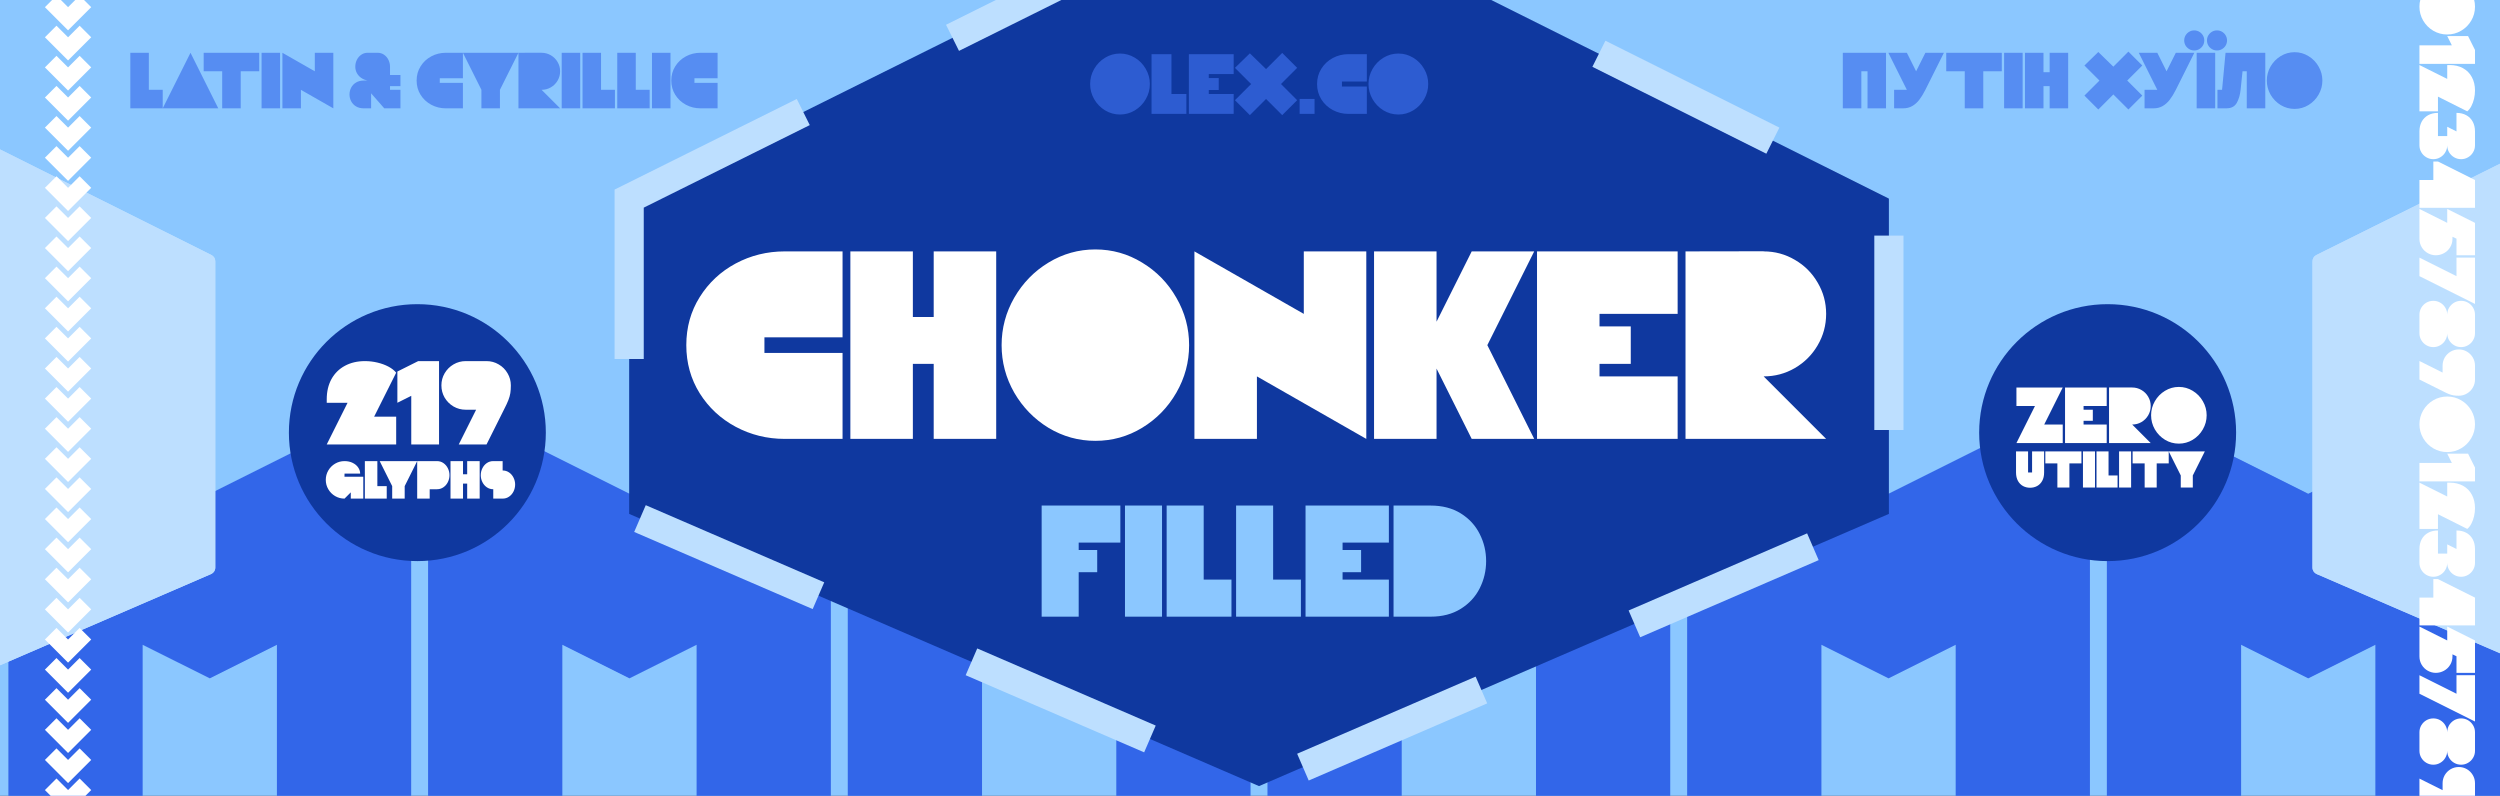 <svg width="1800" height="573" viewBox="0 0 1800 573" fill="none" xmlns="http://www.w3.org/2000/svg">
<rect x="0" y="0" width="1800" height="573" fill="#333333" stroke="none"/>
<g clip-path="url(#clip0_902_47)">
<rect width="1800" height="573" fill="#8BC7FF"/>
<path d="M296.042 573H199.375V464.25L151.042 488.417L102.708 464.25V573H6.042V283L151.042 355.5L296.042 283V573Z" fill="#3266E9"/>
<path d="M598.219 573H501.553V464.25L453.219 488.417L404.886 464.25V573H308.219V283L453.219 355.5L598.219 283V573Z" fill="#3266E9"/>
<path d="M900.397 573H803.73V464.25L755.397 488.417L707.064 464.25V573H610.397V283L755.397 355.5L900.397 283V573Z" fill="#3266E9"/>
<path d="M1202.57 573H1105.91V464.25L1057.57 488.417L1009.24 464.25V573H912.575V283L1057.57 355.5L1202.57 283V573Z" fill="#3266E9"/>
<path d="M1504.75 573H1408.09V464.25L1359.75 488.417L1311.42 464.25V573H1214.75V283L1359.75 355.5L1504.75 283V573Z" fill="#3266E9"/>
<path d="M1806.93 573H1710.26V464.25L1661.93 488.417L1613.6 464.25V573H1516.93V283L1661.93 355.5L1806.93 283V573Z" fill="#3266E9"/>
<path d="M453 143L907.5 -83L1360 143V370L906.5 566L453 370V143Z" fill="#0F389F" stroke="#BDDFFF" stroke-width="21" stroke-dasharray="140 120"/>
<path d="M749.987 364H806.654V390.667H776.654V396H789.987V412H776.654V444H749.987V364ZM809.987 364H836.654V444H809.987V364ZM839.987 364H866.654V417.333H886.654V444H839.987V364ZM889.987 364H916.654V417.333H936.654V444H889.987V364ZM939.987 364H999.987V390.667H966.654V396H979.987V412H966.654V417.333H999.987V444H939.987V364ZM1030.01 364C1038.49 364 1045.75 365.889 1051.79 369.667C1057.83 373.444 1062.36 378.389 1065.4 384.5C1068.48 390.574 1070.01 397.074 1070.01 404C1070.01 410.926 1068.48 417.444 1065.4 423.556C1062.36 429.63 1057.83 434.556 1051.79 438.333C1045.75 442.111 1038.49 444 1030.01 444H1003.35V364H1030.01Z" fill="#8BC7FF"/>
<path d="M806.396 82.448C802.534 82.448 798.95 81.453 795.646 79.462C792.361 77.451 789.743 74.764 787.792 71.399C785.861 68.015 784.896 64.382 784.896 60.5C784.896 56.618 785.861 52.995 787.792 49.631C789.743 46.246 792.361 43.559 795.646 41.568C798.95 39.557 802.534 38.552 806.396 38.552C810.258 38.552 813.831 39.557 817.116 41.568C820.421 43.559 823.038 46.246 824.969 49.631C826.92 52.995 827.896 56.618 827.896 60.5C827.896 64.382 826.92 68.015 824.969 71.399C823.038 74.764 820.421 77.451 817.116 79.462C813.831 81.453 810.258 82.448 806.396 82.448ZM829.114 39H843.447V67.667H854.197V82H829.114V39ZM855.989 39H888.239V53.333H870.322V56.2H877.489V64.8H870.322V67.667H888.239V82H855.989V39ZM889.162 72.146L900.808 60.5L889.162 48.854L899.912 38.403L911.558 49.75L923.204 38.104L933.954 48.854L922.308 60.5L933.954 72.146L923.204 82.896L911.558 71.25L899.912 82.896L889.162 72.146ZM935.732 71.25H946.482V82H935.732V71.25ZM970.862 82C966.821 82 963.069 81.074 959.605 79.223C956.161 77.371 953.414 74.813 951.363 71.549C949.313 68.264 948.287 64.581 948.287 60.5C948.287 56.419 949.313 52.746 951.363 49.481C953.414 46.197 956.161 43.629 959.605 41.777C963.069 39.926 966.821 39 970.862 39H984.121V58.708H970.474H966.204V62.292H984.121V82H970.862ZM1006.82 82.448C1002.96 82.448 999.379 81.453 996.075 79.462C992.79 77.451 990.172 74.764 988.221 71.399C986.29 68.015 985.325 64.382 985.325 60.5C985.325 56.618 986.29 52.995 988.221 49.631C990.172 46.246 992.79 43.559 996.075 41.568C999.379 39.557 1002.96 38.552 1006.82 38.552C1010.69 38.552 1014.26 39.557 1017.54 41.568C1020.85 43.559 1023.47 46.246 1025.4 49.631C1027.35 52.995 1028.32 56.618 1028.32 60.5C1028.32 64.382 1027.35 68.015 1025.4 71.399C1023.47 74.764 1020.85 77.451 1017.54 79.462C1014.26 81.453 1010.69 82.448 1006.82 82.448Z" fill="#2D5CD1"/>
<path d="M1665 188.098C1665 186.2 1666.07 184.466 1667.77 183.621L2117.27 -39.891C2118.67 -40.589 2120.33 -40.588 2121.73 -39.887L2569.23 183.619C2570.93 184.465 2572 186.197 2572 188.092V408.714C2572 410.709 2570.81 412.512 2568.98 413.304L2120.48 607.143C2119.22 607.69 2117.78 607.69 2116.52 607.143L1668.02 413.304C1666.19 412.512 1665 410.709 1665 408.714V188.098Z" fill="#BDDFFF"/>
<path d="M1665 188.098C1665 186.2 1666.07 184.466 1667.77 183.621L2117.27 -39.891C2118.67 -40.589 2120.33 -40.588 2121.73 -39.887L2569.23 183.619C2570.93 184.465 2572 186.197 2572 188.092V408.714C2572 410.709 2570.81 412.512 2568.98 413.304L2120.48 607.143C2119.22 607.69 2117.78 607.69 2116.52 607.143L1668.02 413.304C1666.19 412.512 1665 410.709 1665 408.714V188.098Z" fill="#BDDFFF"/>
<path d="M-752 188.098C-752 186.2 -750.926 184.466 -749.226 183.621L-299.731 -39.891C-298.326 -40.589 -296.675 -40.588 -295.271 -39.887L152.234 183.619C153.929 184.465 155 186.197 155 188.092V408.714C155 410.709 153.815 412.512 151.984 413.304L-296.516 607.143C-297.782 607.69 -299.218 607.69 -300.484 607.143L-748.984 413.304C-750.815 412.512 -752 410.709 -752 408.714V188.098Z" fill="#BDDFFF"/>
<path d="M-752 188.098C-752 186.2 -750.926 184.466 -749.226 183.621L-299.731 -39.891C-298.326 -40.589 -296.675 -40.588 -295.271 -39.887L152.234 183.619C153.929 184.465 155 186.197 155 188.092V408.714C155 410.709 153.815 412.512 151.984 413.304L-296.516 607.143C-297.782 607.69 -299.218 607.69 -300.484 607.143L-748.984 413.304C-750.815 412.512 -752 410.709 -752 408.714V188.098Z" fill="#BDDFFF"/>
<path d="M565.014 316C552.326 316 540.545 313.094 529.67 307.281C518.857 301.469 510.232 293.437 503.795 283.187C497.357 272.875 494.139 261.312 494.139 248.5C494.139 235.688 497.357 224.156 503.795 213.906C510.232 203.594 518.857 195.531 529.67 189.719C540.545 183.906 552.326 181 565.014 181H606.639V242.875H563.795H550.389V254.125H606.639V316H565.014ZM612.264 181H657.264V228.25H672.264V181H717.264V316H672.264V262H657.264V316H612.264V181ZM788.66 317.406C776.535 317.406 765.285 314.281 754.91 308.031C744.598 301.719 736.379 293.281 730.254 282.719C724.191 272.094 721.16 260.687 721.16 248.5C721.16 236.312 724.191 224.937 730.254 214.375C736.379 203.75 744.598 195.312 754.91 189.062C765.285 182.75 776.535 179.594 788.66 179.594C800.785 179.594 812.004 182.75 822.316 189.062C832.691 195.312 840.91 203.75 846.973 214.375C853.098 224.937 856.16 236.312 856.16 248.5C856.16 260.687 853.098 272.094 846.973 282.719C840.91 293.281 832.691 301.719 822.316 308.031C812.004 314.281 800.785 317.406 788.66 317.406ZM859.983 181L938.733 226V181H983.733V316L904.983 271V316H859.983V181ZM989.314 181H1034.31V231.625L1059.63 181H1104.63L1070.88 248.5L1104.63 316H1059.63L1034.31 265.375V316H989.314V181ZM1106.65 181H1207.9V226H1151.65V235H1174.15V262H1151.65V271H1207.9V316H1106.65V181ZM1213.57 181L1269.82 180.906V181C1277.94 181 1285.44 183.031 1292.32 187.094C1299.25 191.094 1304.72 196.562 1308.72 203.5C1312.79 210.375 1314.82 217.875 1314.82 226C1314.82 234.125 1312.79 241.656 1308.72 248.594C1304.72 255.469 1299.25 260.937 1292.32 265C1285.44 269 1277.94 271 1269.82 271L1314.82 316H1213.57V181Z" fill="white"/>
<circle cx="1517.5" cy="311.5" r="92.5" fill="#0F389F"/>
<path d="M1465.17 292.333H1451.83V279H1485.17L1471.83 305.667H1485.17V319H1451.83L1465.17 292.333ZM1486.83 279H1516.83V292.333H1500.17V295H1506.83V303H1500.17V305.667H1516.83V319H1486.83V279ZM1518.51 279L1535.18 278.972V279C1537.59 279 1539.81 279.602 1541.85 280.806C1543.9 281.991 1545.52 283.611 1546.71 285.667C1547.91 287.704 1548.51 289.926 1548.51 292.333C1548.51 294.741 1547.91 296.972 1546.71 299.028C1545.52 301.065 1543.9 302.685 1541.85 303.889C1539.81 305.074 1537.59 305.667 1535.18 305.667L1548.51 319H1518.51V279ZM1568.79 319.417C1565.19 319.417 1561.86 318.491 1558.79 316.639C1555.73 314.769 1553.3 312.269 1551.48 309.139C1549.68 305.991 1548.79 302.611 1548.79 299C1548.79 295.389 1549.68 292.019 1551.48 288.889C1553.3 285.741 1555.73 283.241 1558.79 281.389C1561.86 279.519 1565.19 278.583 1568.79 278.583C1572.38 278.583 1575.7 279.519 1578.76 281.389C1581.83 283.241 1584.27 285.741 1586.06 288.889C1587.88 292.019 1588.79 295.389 1588.79 299C1588.79 302.611 1587.88 305.991 1586.06 309.139C1584.27 312.269 1581.83 314.769 1578.76 316.639C1575.7 318.491 1572.38 319.417 1568.79 319.417Z" fill="white"/>
<path d="M1461.65 351.181C1459.81 351.181 1458.12 350.771 1456.58 349.953C1455.05 349.122 1453.83 347.882 1452.91 346.233C1452 344.572 1451.54 342.55 1451.54 340.167V325H1460.21V340.167H1461.65H1463.1V325H1471.76V340.167C1471.76 342.55 1471.31 344.572 1470.39 346.233C1469.48 347.882 1468.25 349.122 1466.71 349.953C1465.18 350.771 1463.49 351.181 1461.65 351.181ZM1481.31 333.667H1472.64V325H1498.64V333.667H1489.97V351H1481.31V333.667ZM1499.73 325H1508.4V351H1499.73V325ZM1509.48 325H1518.15V342.333H1524.65V351H1509.48V325ZM1525.73 325H1534.4V351H1525.73V325ZM1544.15 333.667H1535.48V325H1561.48V333.667H1552.82V351H1544.15V333.667ZM1570.15 342.333L1561.48 325H1587.48L1578.82 342.333V351H1570.15V342.333Z" fill="white"/>
<circle cx="300.5" cy="311.5" r="92.5" fill="#0F389F"/>
<path d="M250.25 290H235.25V287.5C235.25 281.917 236.389 277.056 238.667 272.917C240.972 268.778 244.194 265.597 248.333 263.375C252.5 261.125 257.306 260 262.75 260C265.778 260 268.764 260.347 271.708 261.042C274.653 261.736 277.306 262.708 279.667 263.958C282.028 265.208 283.889 266.667 285.25 268.333L269.375 300H285.25V320H235.25L250.25 290ZM296.109 285L286.109 290V267.5L301.109 260H316.109V320H296.109V285ZM342.809 295H335.309C332.142 295 329.211 294.222 326.517 292.667C323.85 291.083 321.725 288.958 320.142 286.292C318.586 283.597 317.809 280.667 317.809 277.5C317.809 274.333 318.586 271.417 320.142 268.75C321.725 266.056 323.85 263.931 326.517 262.375C329.211 260.792 332.142 260 335.309 260H350.309C353.475 260 356.392 260.792 359.059 262.375C361.753 263.931 363.878 266.056 365.434 268.75C367.017 271.417 367.809 274.333 367.809 277.5C367.809 279.667 367.684 281.528 367.434 283.083C367.184 284.639 366.711 286.319 366.017 288.125C365.322 289.903 364.253 292.194 362.809 295L350.309 320H330.309L342.809 295Z" fill="white"/>
<path d="M248.063 359C245.613 359 243.356 358.394 241.294 357.181C239.231 355.969 237.594 354.331 236.381 352.269C235.169 350.206 234.563 347.95 234.563 345.5C234.563 343.05 235.169 340.794 236.381 338.731C237.594 336.669 239.231 335.031 241.294 333.819C243.356 332.606 245.613 332 248.063 332C250.313 332 252.288 332.431 253.987 333.294C255.7 334.144 257.013 335.262 257.925 336.65C258.85 338.025 259.312 339.475 259.312 341H248.063L248.025 343.25H261.563V359H252.562V354.5L248.063 359ZM262.696 332H271.696V350H278.446V359H262.696V332ZM282.375 350L273.375 332H300.375L291.375 350V359H282.375V350ZM309.375 359H300.375V332H314.625C316.363 332 317.913 332.475 319.275 333.425C320.65 334.375 321.719 335.631 322.481 337.194C323.244 338.744 323.625 340.387 323.625 342.125C323.625 343.862 323.244 345.512 322.481 347.075C321.719 348.625 320.65 349.875 319.275 350.825C317.913 351.775 316.363 352.25 314.625 352.25H309.375V359ZM324.369 332H333.369V341.45H336.369V332H345.369V359H336.369V348.2H333.369V359H324.369V332ZM355.148 352.25C353.411 352.25 351.855 351.775 350.48 350.825C349.117 349.875 348.055 348.625 347.292 347.075C346.53 345.512 346.148 343.862 346.148 342.125C346.148 340.387 346.53 338.744 347.292 337.194C348.055 335.631 349.117 334.375 350.48 333.425C351.855 332.475 353.411 332 355.148 332H361.898V338.75C363.636 338.75 365.186 339.225 366.548 340.175C367.923 341.125 368.992 342.381 369.755 343.944C370.517 345.494 370.898 347.137 370.898 348.875C370.898 350.613 370.517 352.263 369.755 353.825C368.992 355.375 367.923 356.625 366.548 357.575C365.186 358.525 363.636 359 361.898 359H355.148V352.25Z" fill="white"/>
<path d="M93.833 38H107.167V64.667H117.167V78H93.833V38ZM137.154 38L157.154 78H117.154L137.154 38ZM159.979 51.333H146.646V38H186.646V51.333H173.312V78H159.979V51.333ZM188.326 38H201.659V78H188.326V38ZM203.326 38L226.659 51.333V38H239.992V78L216.659 64.667V78H203.326V38ZM261.896 78C259.748 78 257.896 77.537 256.34 76.611C254.803 75.667 253.637 74.435 252.84 72.917C252.044 71.398 251.646 69.759 251.646 68C251.646 66.241 252.044 64.602 252.84 63.083C253.637 61.565 254.803 60.343 256.34 59.417C257.896 58.472 259.748 58 261.896 58H264.701C262.961 57.648 261.414 57.009 260.063 56.083C258.729 55.139 257.683 53.972 256.924 52.583C256.183 51.194 255.812 49.667 255.812 48C255.812 46.278 256.183 44.648 256.924 43.111C257.683 41.574 258.738 40.343 260.09 39.417C261.442 38.472 262.979 38 264.701 38H271.924C273.646 38 275.183 38.472 276.535 39.417C277.887 40.343 278.933 41.574 279.674 43.111C280.433 44.648 280.812 46.278 280.812 48V54H288.312V62H280.812V64.667H288.312V78H276.674L267.201 67.194V78H261.896ZM320.966 78C317.207 78 313.716 77.139 310.494 75.417C307.29 73.694 304.735 71.315 302.827 68.278C300.92 65.222 299.966 61.796 299.966 58C299.966 54.204 300.92 50.787 302.827 47.75C304.735 44.694 307.29 42.306 310.494 40.583C313.716 38.861 317.207 38 320.966 38H333.299V56.333H320.605H316.633V59.667H333.299V78H320.966ZM346.62 64.667L333.286 38H373.286L359.953 64.667V78H346.62V64.667ZM373.286 38L389.953 37.972V38C392.361 38 394.583 38.602 396.62 39.806C398.675 40.991 400.296 42.611 401.481 44.667C402.685 46.704 403.286 48.926 403.286 51.333C403.286 53.741 402.685 55.972 401.481 58.028C400.296 60.065 398.675 61.685 396.62 62.889C394.583 64.074 392.361 64.667 389.953 64.667L403.286 78H373.286V38ZM404.419 38H417.753V78H404.419V38ZM419.419 38H432.753V64.667H442.753V78H419.419V38ZM444.419 38H457.753V64.667H467.753V78H444.419V38ZM469.419 38H482.753V78H469.419V38ZM504.326 78C500.566 78 497.076 77.139 493.853 75.417C490.65 73.694 488.094 71.315 486.187 68.278C484.279 65.222 483.326 61.796 483.326 58C483.326 54.204 484.279 50.787 486.187 47.75C488.094 44.694 490.65 42.306 493.853 40.583C497.076 38.861 500.566 38 504.326 38H516.659V56.333H503.964H499.992V59.667H516.659V78H504.326Z" fill="#568DF2"/>
<path opacity="0.6" d="M1326.83 38H1357.94V78H1344.61V51.333H1340.17V78H1326.83V38ZM1386.27 64.667C1384.85 67.5 1383.39 69.88 1381.91 71.806C1380.43 73.731 1378.73 75.25 1376.8 76.361C1374.89 77.454 1372.72 78 1370.27 78H1363.77V64.667H1372.94L1359.61 38H1372.94L1379.61 51.333L1386.27 38H1399.61L1386.27 64.667ZM1414.62 51.333H1401.29V38H1441.29V51.333H1427.95V78H1414.62V51.333ZM1442.97 38H1456.3V78H1442.97V38ZM1457.97 38H1471.3V52H1475.74V38H1489.08V78H1475.74V62H1471.3V78H1457.97V38ZM1500.78 68.833L1511.61 58L1500.78 47.167L1510.78 37.444L1521.61 48L1532.45 37.167L1542.45 47.167L1531.61 58L1542.45 68.833L1532.45 78.833L1521.61 68L1510.78 78.833L1500.78 68.833ZM1566.59 64.667C1565.16 67.5 1563.71 69.88 1562.22 71.806C1560.74 73.731 1559.04 75.25 1557.11 76.361C1555.21 77.454 1553.03 78 1550.59 78H1544.09V64.667H1553.25L1539.92 38H1553.25L1559.92 51.333L1566.59 38H1579.92L1566.59 64.667ZM1581.6 38H1594.93V78H1581.6V38ZM1579.85 36.333C1578.53 36.333 1577.33 36.009 1576.24 35.361C1575.13 34.713 1574.25 33.843 1573.6 32.75C1572.95 31.639 1572.63 30.426 1572.63 29.111C1572.63 27.796 1572.95 26.593 1573.6 25.5C1574.25 24.389 1575.13 23.509 1576.24 22.861C1577.33 22.213 1578.53 21.889 1579.85 21.889C1581.16 21.889 1582.37 22.213 1583.46 22.861C1584.57 23.509 1585.45 24.389 1586.1 25.5C1586.75 26.593 1587.07 27.796 1587.07 29.111C1587.07 30.426 1586.75 31.639 1586.1 32.75C1585.45 33.843 1584.57 34.713 1583.46 35.361C1582.37 36.009 1581.16 36.333 1579.85 36.333ZM1589.02 29.111C1589.02 27.796 1589.34 26.593 1589.99 25.5C1590.64 24.389 1591.51 23.509 1592.6 22.861C1593.71 22.213 1594.92 21.889 1596.24 21.889C1597.55 21.889 1598.76 22.213 1599.85 22.861C1600.96 23.509 1601.84 24.389 1602.49 25.5C1603.14 26.593 1603.46 27.796 1603.46 29.111C1603.46 30.426 1603.14 31.639 1602.49 32.75C1601.84 33.843 1600.96 34.713 1599.85 35.361C1598.76 36.009 1597.55 36.333 1596.24 36.333C1594.92 36.333 1593.71 36.009 1592.6 35.361C1591.51 34.713 1590.64 33.843 1589.99 32.75C1589.34 31.639 1589.02 30.426 1589.02 29.111ZM1596.56 64.667H1599.89L1602.39 38H1631V78H1617.67V51.333H1614.62L1613.23 64.667C1612.84 68.426 1611.9 71.593 1610.42 74.167C1608.94 76.722 1606.49 78 1603.06 78H1596.56V64.667ZM1652.11 78.417C1648.51 78.417 1645.18 77.491 1642.11 75.639C1639.05 73.769 1636.62 71.269 1634.8 68.139C1633 64.991 1632.11 61.611 1632.11 58C1632.11 54.389 1633 51.019 1634.8 47.889C1636.62 44.741 1639.05 42.241 1642.11 40.389C1645.18 38.519 1648.51 37.583 1652.11 37.583C1655.7 37.583 1659.02 38.519 1662.08 40.389C1665.15 42.241 1667.59 44.741 1669.38 47.889C1671.2 51.019 1672.11 54.389 1672.11 58C1672.11 61.611 1671.2 64.991 1669.38 68.139C1667.59 71.269 1665.15 73.769 1662.08 75.639C1659.02 77.491 1655.7 78.417 1652.11 78.417Z" fill="#3266E9"/>
<path d="M32.333 5.167L40.667 -3.167L49 5.167L57.333 -3.167L65.667 5.167L49 21.833L32.333 5.167ZM32.333 26.846L40.667 18.513L49 26.846L57.333 18.513L65.667 26.846L49 43.513L32.333 26.846ZM32.333 48.526L40.667 40.193L49 48.526L57.333 40.193L65.667 48.526L49 65.193L32.333 48.526ZM32.333 70.206L40.667 61.872L49 70.206L57.333 61.872L65.667 70.206L49 86.872L32.333 70.206ZM32.333 91.885L40.667 83.552L49 91.885L57.333 83.552L65.667 91.885L49 108.552L32.333 91.885ZM32.333 113.565L40.667 105.232L49 113.565L57.333 105.232L65.667 113.565L49 130.232L32.333 113.565ZM32.333 135.245L40.667 126.911L49 135.245L57.333 126.911L65.667 135.245L49 151.911L32.333 135.245ZM32.333 156.924L40.667 148.591L49 156.924L57.333 148.591L65.667 156.924L49 173.591L32.333 156.924ZM32.333 178.604L40.667 170.271L49 178.604L57.333 170.271L65.667 178.604L49 195.271L32.333 178.604ZM32.333 200.284L40.667 191.951L49 200.284L57.333 191.951L65.667 200.284L49 216.951L32.333 200.284ZM32.333 221.964L40.667 213.63L49 221.964L57.333 213.63L65.667 221.964L49 238.63L32.333 221.964ZM32.333 243.643L40.667 235.31L49 243.643L57.333 235.31L65.667 243.643L49 260.31L32.333 243.643ZM32.333 265.323L40.667 256.99L49 265.323L57.333 256.99L65.667 265.323L49 281.99L32.333 265.323ZM32.333 287.003L40.667 278.669L49 287.003L57.333 278.669L65.667 287.003L49 303.669L32.333 287.003ZM32.333 308.682L40.667 300.349L49 308.682L57.333 300.349L65.667 308.682L49 325.349L32.333 308.682ZM32.333 330.362L40.667 322.029L49 330.362L57.333 322.029L65.667 330.362L49 347.029L32.333 330.362ZM32.333 352.042L40.667 343.708L49 352.042L57.333 343.708L65.667 352.042L49 368.708L32.333 352.042ZM32.333 373.721L40.667 365.388L49 373.721L57.333 365.388L65.667 373.721L49 390.388L32.333 373.721ZM32.333 395.401L40.667 387.068L49 395.401L57.333 387.068L65.667 395.401L49 412.068L32.333 395.401ZM32.333 417.081L40.667 408.747L49 417.081L57.333 408.747L65.667 417.081L49 433.747L32.333 417.081ZM32.333 438.76L40.667 430.427L49 438.76L57.333 430.427L65.667 438.76L49 455.427L32.333 438.76ZM32.333 460.44L40.667 452.107L49 460.44L57.333 452.107L65.667 460.44L49 477.107L32.333 460.44ZM32.333 482.12L40.667 473.786L49 482.12L57.333 473.786L65.667 482.12L49 498.786L32.333 482.12ZM32.333 503.799L40.667 495.466L49 503.799L57.333 495.466L65.667 503.799L49 520.466L32.333 503.799ZM32.333 525.479L40.667 517.146L49 525.479L57.333 517.146L65.667 525.479L49 542.146L32.333 525.479ZM32.333 547.159L40.667 538.826L49 547.159L57.333 538.826L65.667 547.159L49 563.826L32.333 547.159ZM32.333 568.839L40.667 560.505L49 568.839L57.333 560.505L65.667 568.839L49 585.505L32.333 568.839Z" fill="white"/>
<path d="M1742 4.833C1742 1.222 1742.9 -2.12 1744.69 -5.194C1746.49 -8.25 1748.92 -10.676 1751.97 -12.472C1755.05 -14.268 1758.39 -15.167 1762 -15.167C1765.61 -15.167 1768.94 -14.268 1772 -12.472C1775.07 -10.676 1777.51 -8.25 1779.31 -5.194C1781.1 -2.12 1782 1.222 1782 4.833C1782 8.444 1781.1 11.778 1779.31 14.833C1777.51 17.907 1775.07 20.343 1772 22.139C1768.94 23.935 1765.61 24.833 1762 24.833C1758.39 24.833 1755.05 23.935 1751.97 22.139C1748.92 20.343 1746.49 17.907 1744.69 14.833C1742.9 11.778 1742 8.444 1742 4.833ZM1765.33 32.633L1762 25.966L1777 25.966L1782 35.966L1782 45.966L1742 45.966L1742 32.633L1765.33 32.633ZM1762 56.825L1762 46.825L1763.67 46.825C1767.39 46.825 1770.63 47.585 1773.39 49.103C1776.15 50.64 1778.27 52.788 1779.75 55.548C1781.25 58.325 1782 61.529 1782 65.159C1782 67.177 1781.77 69.168 1781.31 71.131C1780.84 73.094 1780.19 74.863 1779.36 76.437C1778.53 78.011 1777.56 79.251 1776.44 80.159L1755.33 69.576L1755.33 80.159L1742 80.159L1742 46.825L1762 56.825ZM1742 94.612C1742 91.964 1742.54 89.63 1743.61 87.612C1744.7 85.612 1746.25 84.056 1748.25 82.945C1750.27 81.834 1752.63 81.279 1755.33 81.279L1755.33 97.945L1762 97.945L1762 91.279L1768.67 94.612L1768.67 81.279C1771.37 81.279 1773.72 81.834 1775.72 82.945C1777.74 84.056 1779.29 85.612 1780.36 87.612C1781.45 89.63 1782 91.964 1782 94.612L1782 104.612C1782 106.427 1781.55 108.093 1780.64 109.612C1779.75 111.149 1778.54 112.362 1777 113.251C1775.48 114.158 1773.81 114.612 1772 114.612C1770.19 114.612 1768.51 114.158 1766.97 113.251C1765.45 112.362 1764.24 111.149 1763.33 109.612C1762.44 108.093 1762 106.427 1762 104.612C1762 106.427 1761.55 108.093 1760.64 109.612C1759.75 111.149 1758.54 112.362 1757 113.251C1755.48 114.158 1753.81 114.612 1752 114.612C1750.19 114.612 1748.51 114.158 1746.97 113.251C1745.45 112.362 1744.24 111.149 1743.33 109.612C1742.44 108.093 1742 106.427 1742 104.612L1742 94.612ZM1752 129.612L1752 116.279L1755.33 116.279L1782 129.612L1782 149.612L1742 149.612L1742 129.612L1752 129.612ZM1762 160.458L1762 150.458L1782 160.458L1782 183.792L1768.67 183.792L1768.67 171.847L1765.78 170.458L1765.78 171.903C1765.78 174.199 1765.21 176.255 1764.08 178.069C1762.97 179.884 1761.49 181.292 1759.64 182.292C1757.81 183.292 1755.85 183.792 1753.78 183.792C1751.78 183.792 1749.87 183.292 1748.06 182.292C1746.24 181.292 1744.78 179.884 1743.67 178.069C1742.56 176.255 1742 174.208 1742 171.931L1742 150.458L1762 160.458ZM1768.67 198.831L1768.67 185.497L1782 185.497L1782 218.831L1742 198.831L1742 185.497L1768.67 198.831ZM1742 226.591C1742 224.776 1742.44 223.1 1743.33 221.563C1744.24 220.045 1745.45 218.832 1746.97 217.924C1748.51 217.036 1750.19 216.591 1752 216.591C1753.81 216.591 1755.48 217.036 1757 217.924C1758.54 218.832 1759.75 220.045 1760.64 221.563C1761.55 223.1 1762 224.776 1762 226.591C1762 224.776 1762.44 223.1 1763.33 221.563C1764.24 220.045 1765.45 218.832 1766.97 217.924C1768.51 217.036 1770.19 216.591 1772 216.591C1773.81 216.591 1775.48 217.036 1777 217.924C1778.54 218.832 1779.75 220.045 1780.64 221.563C1781.55 223.1 1782 224.776 1782 226.591L1782 239.924C1782 241.739 1781.55 243.406 1780.64 244.924C1779.75 246.462 1778.54 247.674 1777 248.563C1775.48 249.471 1773.81 249.924 1772 249.924C1770.19 249.924 1768.51 249.471 1766.97 248.563C1765.45 247.674 1764.24 246.462 1763.33 244.924C1762.44 243.406 1762 241.739 1762 239.924C1762 241.739 1761.55 243.406 1760.64 244.924C1759.75 246.462 1758.54 247.674 1757 248.563C1755.48 249.471 1753.81 249.924 1752 249.924C1750.19 249.924 1748.51 249.471 1746.97 248.563C1745.45 247.674 1744.24 246.462 1743.33 244.924C1742.44 243.406 1742 241.739 1742 239.924L1742 226.591ZM1758.67 268.258L1758.67 263.258C1758.67 261.147 1759.19 259.193 1760.22 257.397C1761.28 255.619 1762.69 254.202 1764.47 253.147C1766.27 252.11 1768.22 251.591 1770.33 251.591C1772.44 251.591 1774.39 252.11 1776.17 253.147C1777.96 254.202 1779.38 255.619 1780.42 257.397C1781.47 259.193 1782 261.147 1782 263.258L1782 273.258C1782 275.369 1781.47 277.313 1780.42 279.091C1779.38 280.887 1777.96 282.304 1776.17 283.341C1774.39 284.397 1772.44 284.924 1770.33 284.924C1768.89 284.924 1767.65 284.841 1766.61 284.674C1765.57 284.508 1764.45 284.193 1763.25 283.73C1762.06 283.267 1760.54 282.554 1758.67 281.591L1742 273.258L1742 259.924L1758.67 268.258ZM1742 305.497C1742 301.886 1742.9 298.544 1744.69 295.47C1746.49 292.414 1748.92 289.988 1751.97 288.192C1755.05 286.396 1758.39 285.497 1762 285.497C1765.61 285.497 1768.94 286.396 1772 288.192C1775.07 289.988 1777.51 292.414 1779.31 295.47C1781.1 298.544 1782 301.886 1782 305.497C1782 309.109 1781.1 312.442 1779.31 315.497C1777.51 318.571 1775.07 321.007 1772 322.803C1768.94 324.599 1765.61 325.497 1762 325.497C1758.39 325.497 1755.05 324.599 1751.97 322.803C1748.92 321.007 1746.49 318.571 1744.69 315.497C1742.9 312.442 1742 309.109 1742 305.497ZM1765.33 333.297L1762 326.63L1777 326.63L1782 336.63L1782 346.63L1742 346.63L1742 333.297L1765.33 333.297ZM1762 357.49L1762 347.49L1763.67 347.49C1767.39 347.49 1770.63 348.249 1773.39 349.767C1776.15 351.304 1778.27 353.453 1779.75 356.212C1781.25 358.99 1782 362.193 1782 365.823C1782 367.841 1781.77 369.832 1781.31 371.795C1780.84 373.758 1780.19 375.527 1779.36 377.101C1778.53 378.675 1777.56 379.916 1776.44 380.823L1755.33 370.24L1755.33 380.823L1742 380.823L1742 347.49L1762 357.49ZM1742 395.276C1742 392.628 1742.54 390.295 1743.61 388.276C1744.7 386.276 1746.25 384.72 1748.25 383.609C1750.27 382.498 1752.63 381.943 1755.33 381.943L1755.33 398.609L1762 398.609L1762 391.943L1768.67 395.276L1768.67 381.943C1771.37 381.943 1773.72 382.498 1775.72 383.609C1777.74 384.72 1779.29 386.276 1780.36 388.276C1781.45 390.295 1782 392.628 1782 395.276L1782 405.276C1782 407.091 1781.55 408.758 1780.64 410.276C1779.75 411.813 1778.54 413.026 1777 413.915C1775.48 414.822 1773.81 415.276 1772 415.276C1770.19 415.276 1768.51 414.822 1766.97 413.915C1765.45 413.026 1764.24 411.813 1763.33 410.276C1762.44 408.758 1762 407.091 1762 405.276C1762 407.091 1761.55 408.758 1760.64 410.276C1759.75 411.813 1758.54 413.026 1757 413.915C1755.48 414.822 1753.81 415.276 1752 415.276C1750.19 415.276 1748.51 414.822 1746.97 413.915C1745.45 413.026 1744.24 411.813 1743.33 410.276C1742.44 408.758 1742 407.091 1742 405.276L1742 395.276ZM1752 430.276L1752 416.943L1755.33 416.943L1782 430.276L1782 450.276L1742 450.276L1742 430.276L1752 430.276ZM1762 461.122L1762 451.122L1782 461.122L1782 484.456L1768.67 484.456L1768.67 472.511L1765.78 471.122L1765.78 472.567C1765.78 474.863 1765.21 476.919 1764.08 478.734C1762.97 480.548 1761.49 481.956 1759.64 482.956C1757.81 483.956 1755.85 484.456 1753.78 484.456C1751.78 484.456 1749.87 483.956 1748.06 482.956C1746.24 481.956 1744.78 480.548 1743.67 478.734C1742.56 476.919 1742 474.872 1742 472.595L1742 451.122L1762 461.122ZM1768.67 499.495L1768.67 486.161L1782 486.161L1782 519.495L1742 499.495L1742 486.161L1768.67 499.495ZM1742 527.255C1742 525.44 1742.44 523.764 1743.33 522.227C1744.24 520.709 1745.45 519.496 1746.97 518.589C1748.51 517.7 1750.19 517.255 1752 517.255C1753.81 517.255 1755.48 517.7 1757 518.589C1758.54 519.496 1759.75 520.709 1760.64 522.227C1761.55 523.764 1762 525.44 1762 527.255C1762 525.44 1762.44 523.764 1763.33 522.227C1764.24 520.709 1765.45 519.496 1766.97 518.589C1768.51 517.7 1770.19 517.255 1772 517.255C1773.81 517.255 1775.48 517.7 1777 518.589C1778.54 519.496 1779.75 520.709 1780.64 522.227C1781.55 523.764 1782 525.44 1782 527.255L1782 540.589C1782 542.403 1781.55 544.07 1780.64 545.589C1779.75 547.126 1778.54 548.339 1777 549.227C1775.48 550.135 1773.81 550.589 1772 550.589C1770.19 550.589 1768.51 550.135 1766.97 549.227C1765.45 548.339 1764.24 547.126 1763.33 545.589C1762.44 544.07 1762 542.403 1762 540.589C1762 542.403 1761.55 544.07 1760.64 545.589C1759.75 547.126 1758.54 548.339 1757 549.227C1755.48 550.135 1753.81 550.589 1752 550.589C1750.19 550.589 1748.51 550.135 1746.97 549.227C1745.45 548.339 1744.24 547.126 1743.33 545.589C1742.44 544.07 1742 542.403 1742 540.589L1742 527.255ZM1758.67 568.922L1758.67 563.922C1758.67 561.811 1759.19 559.857 1760.22 558.061C1761.28 556.283 1762.69 554.866 1764.47 553.811C1766.27 552.774 1768.22 552.255 1770.33 552.255C1772.44 552.255 1774.39 552.774 1776.17 553.811C1777.96 554.866 1779.38 556.283 1780.42 558.061C1781.47 559.857 1782 561.811 1782 563.922L1782 573.922C1782 576.033 1781.47 577.977 1780.42 579.755C1779.38 581.552 1777.96 582.968 1776.17 584.005C1774.39 585.061 1772.44 585.589 1770.33 585.589C1768.89 585.589 1767.65 585.505 1766.61 585.339C1765.57 585.172 1764.45 584.857 1763.25 584.394C1762.06 583.931 1760.54 583.218 1758.67 582.255L1742 573.922L1742 560.589L1758.67 568.922Z" fill="white"/>
</g>
<defs>
<clipPath id="clip0_902_47">
<rect width="1800" height="573" fill="white"/>
</clipPath>
</defs>
</svg>
